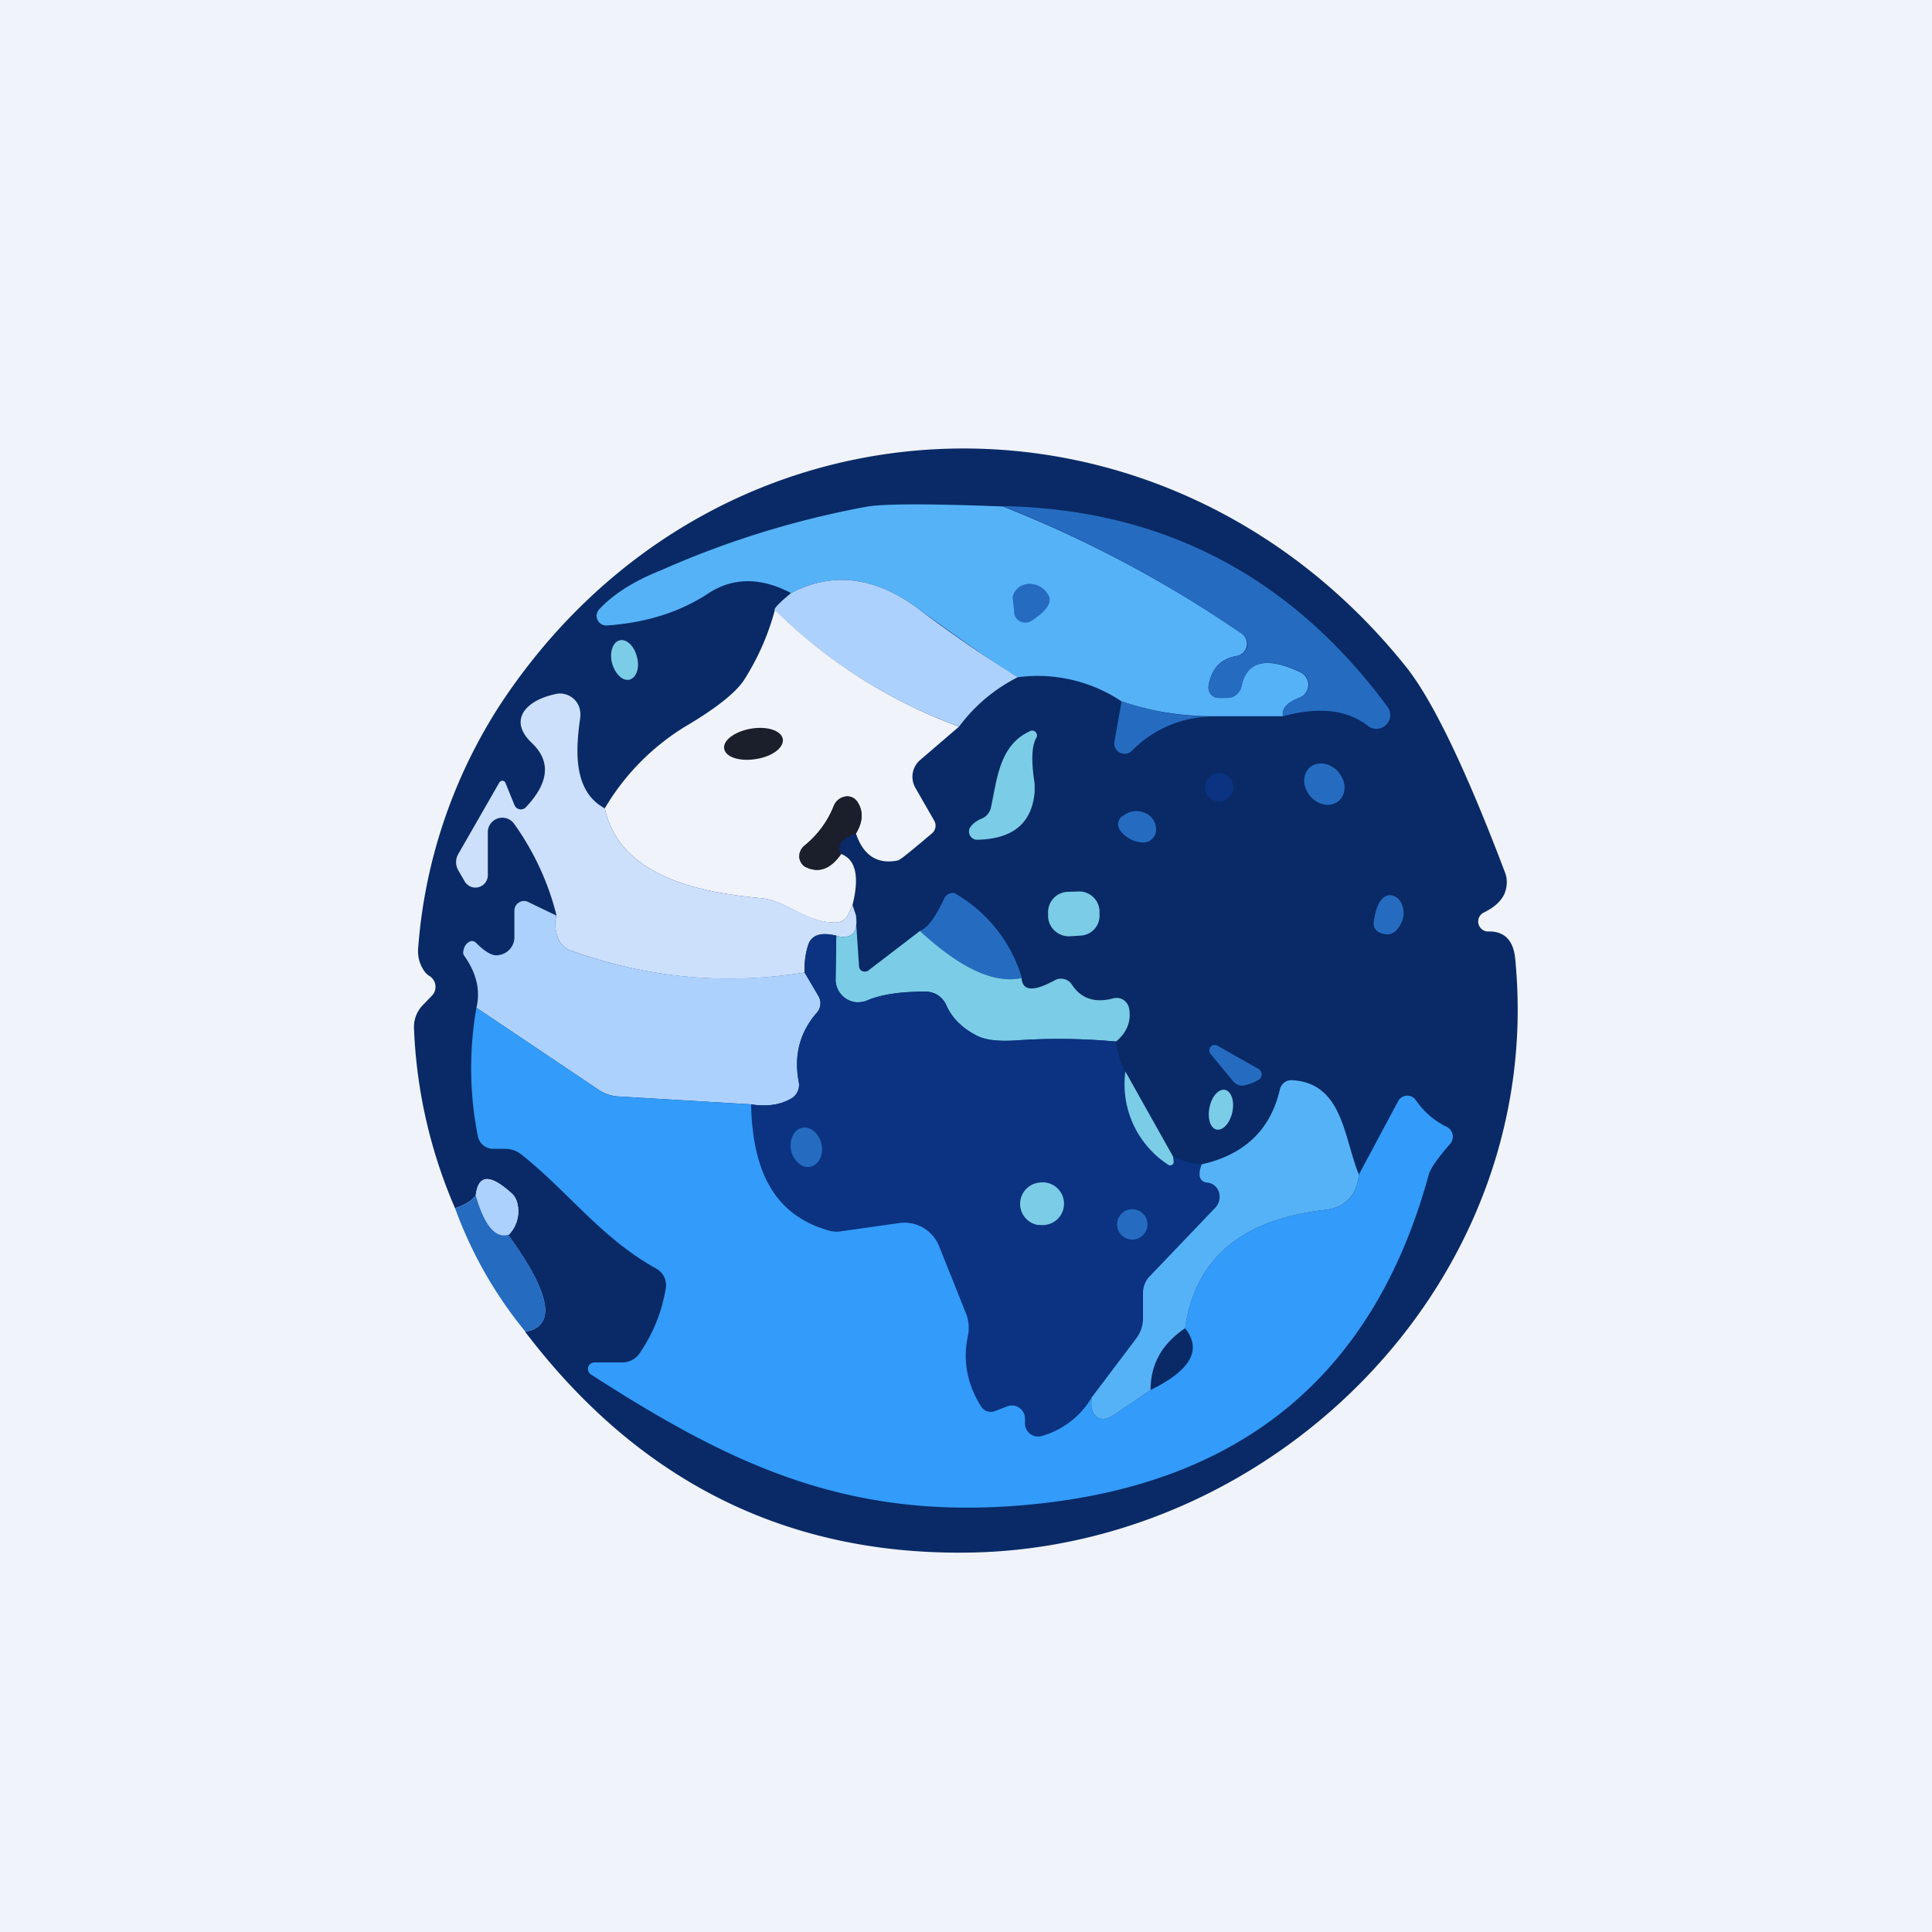 <!-- by TradingView --><svg width="56" height="56" viewBox="0 0 56 56" xmlns="http://www.w3.org/2000/svg"><path fill="#F0F3FA" d="M0 0h56v56H0z"/><path d="M15.23 38.6c.9-.16.74-1.1-.5-2.8a.97.97 0 0 0 .27-.9.55.55 0 0 0-.18-.32c-.62-.56-.96-.54-1.03.07-.12.16-.32.28-.6.37A14.5 14.5 0 0 1 12 29.8a.9.9 0 0 1 .25-.66l.27-.28a.37.37 0 0 0-.07-.57.48.48 0 0 1-.12-.1 1 1 0 0 1-.21-.7 15.04 15.04 0 0 1 2.42-7.13c6.3-9.47 19.23-9.8 26.24-1 .76.97 1.71 2.94 2.84 5.92.08.2.07.42-.01.62-.1.23-.31.41-.62.56a.29.29 0 0 0 .13.54c.48-.02.75.25.8.8.9 9.24-6.85 16.99-15.7 17.2-5.34.12-9.67-2.02-13-6.4Z" fill="#092A66"/><path d="M29.07 14.68A34.97 34.97 0 0 1 36 18.37a.36.36 0 0 1-.14.64c-.48.08-.75.37-.83.88a.3.3 0 0 0 .28.34h.27a.42.42 0 0 0 .4-.34c.16-.73.73-.87 1.72-.4a.4.4 0 0 1-.03.73c-.37.14-.53.33-.48.54h-2.03c-.92 0-1.8-.14-2.65-.43a4.38 4.38 0 0 0-3.01-.7c-.43-.24-1.4-.91-2.93-2.02-1.24-.9-2.45-1.04-3.64-.42-.88-.46-1.68-.46-2.4.01-.8.53-1.78.85-2.94.93a.28.28 0 0 1-.23-.46c.4-.43.99-.82 1.8-1.14a26.45 26.45 0 0 1 6-1.85c.53-.08 1.83-.08 3.9 0Z" fill="#56B2F7"/><path d="M37.19 20.76c-.05-.21.1-.4.48-.54a.4.4 0 0 0 .03-.74c-1-.46-1.56-.32-1.71.41a.41.41 0 0 1-.15.24.42.42 0 0 1-.26.1h-.27a.3.3 0 0 1-.28-.34c.08-.5.35-.8.83-.88a.35.35 0 0 0 .14-.64 34.97 34.97 0 0 0-6.93-3.7c4.63.09 8.35 2.03 11.15 5.82a.4.4 0 0 1-.57.55c-.6-.47-1.42-.56-2.46-.28Z" fill="#256CC1"/><path d="M29.5 19.63a4.8 4.8 0 0 0-1.7 1.43 14.9 14.9 0 0 1-5.35-3.38c-.01-.05.15-.22.48-.49 1.19-.62 2.4-.48 3.64.42a38.83 38.83 0 0 0 2.93 2.02Z" fill="#ADD1FD"/><path d="M29.4 17.75a68 68 0 0 1-.05-.45.5.5 0 0 1 .17-.27c.08-.06.19-.1.3-.11a.64.64 0 0 1 .57.33c.12.21-.05.46-.5.75a.33.33 0 0 1-.5-.25Z" fill="#256CC1"/><path d="m27.8 21.06-1.13.97a.64.64 0 0 0-.14.8l.55.96a.29.29 0 0 1-.06.36c-.59.5-.92.77-.99.79-.59.12-1-.13-1.22-.78.2-.34.22-.65.04-.92a.34.34 0 0 0-.16-.13.36.36 0 0 0-.2-.02.44.44 0 0 0-.32.27c-.18.45-.47.84-.85 1.15a.4.4 0 0 0-.15.34c0 .06.03.12.06.17.03.05.08.1.14.12.37.17.7.05 1-.39.43.15.55.65.34 1.48l-.13.29a.4.4 0 0 1-.36.22c-.92 0-1.38-.64-2.2-.71-1.8-.17-4.06-.64-4.49-2.6a6.86 6.86 0 0 1 2.33-2.37c.9-.53 1.46-.98 1.7-1.34a7.2 7.2 0 0 0 .9-2.04 14.9 14.9 0 0 0 5.33 3.38Z" fill="#F0F3FA"/><path d="M18.46 19.03c-.08-.31-.3-.52-.5-.47-.2.05-.3.35-.22.66.09.32.31.53.51.48.2-.06.3-.35.21-.67Z" fill="#7BCCE6"/><path d="M17.53 23.43c.43 1.96 2.69 2.43 4.5 2.6.81.07 1.27.7 2.2.71a.4.4 0 0 0 .35-.22l.13-.29.1.3c.02.14.02.27-.01.39a.3.3 0 0 1-.22.22.57.57 0 0 1-.34-.02c-.44-.1-.7-.02-.8.25-.09.24-.13.51-.12.82-2.3.37-4.56.16-6.78-.64a.6.6 0 0 1-.36-.35c-.1-.25-.11-.47-.05-.67a7.8 7.8 0 0 0-1.22-2.64.42.42 0 0 0-.77.25v1.22a.36.36 0 0 1-.67.19l-.19-.33a.47.47 0 0 1 0-.46l1.2-2.09.04-.03a.1.1 0 0 1 .05-.01.1.1 0 0 1 .08.06l.26.64a.2.2 0 0 0 .34.06c.66-.7.72-1.32.18-1.84-.34-.32-.42-.62-.26-.9.16-.25.47-.43.92-.53a.59.59 0 0 1 .7.38c.03.1.04.19.03.29-.12.85-.25 2.13.71 2.64Z" fill="#CCE0FB"/><path d="M35.16 20.77a3.3 3.3 0 0 0-2.36 1 .3.3 0 0 1-.5-.26l.21-1.18c.85.29 1.73.44 2.65.44Z" fill="#256CC1"/><path d="M21.92 22c.46-.07.81-.33.77-.58-.04-.24-.45-.38-.92-.3-.47.08-.82.34-.78.58.04.25.46.38.93.3Z" fill="#1B1E2B"/><path d="M30.03 21.4c-.13.24-.14.68-.04 1.32v.24c-.08.9-.63 1.36-1.66 1.38a.23.23 0 0 1-.2-.1.24.24 0 0 1-.02-.24c.06-.1.17-.2.34-.27a.45.45 0 0 0 .27-.31c.18-.82.24-1.81 1.12-2.22a.14.14 0 0 1 .19.2Z" fill="#7BCCE6"/><path d="M38.8 22.38c-.24-.27-.6-.33-.83-.14-.23.2-.22.57.01.84s.6.33.83.13c.22-.2.22-.57-.02-.83Z" fill="#256CC1"/><path d="M35.34 23.23a.41.41 0 1 0 0-.82.41.41 0 0 0 0 .82Z" fill="#0B3382"/><path d="M24.81 24.16c-.43.15-.57.35-.43.6-.3.43-.64.55-1.01.38a.34.34 0 0 1-.14-.12.36.36 0 0 1-.06-.17c0-.06 0-.13.03-.18a.4.4 0 0 1 .12-.16c.38-.31.67-.7.85-1.16a.44.44 0 0 1 .32-.26.34.34 0 0 1 .36.15c.18.27.17.58-.04.92Z" fill="#1B1E2B"/><path d="M32.52 23.67c.21-.17.43-.2.66-.11a.52.52 0 0 1 .33.5c0 .1-.05.2-.12.26a.36.36 0 0 1-.26.1.87.87 0 0 1-.64-.32.31.31 0 0 1-.08-.22.3.3 0 0 1 .1-.21ZM29.61 28.35c-.8.17-1.78-.29-2.95-1.37.21-.06.45-.38.71-.94a.27.27 0 0 1 .3-.15 4.2 4.2 0 0 1 1.95 2.46Z" fill="#256CC1"/><path d="m31.25 25.84-.31.01a.59.59 0 0 0-.56.62v.11c.02.32.3.57.62.56l.31-.02c.33-.01.58-.29.56-.61v-.11a.59.59 0 0 0-.62-.56Z" fill="#7BCCE6"/><path d="M16.13 26.53c-.06.2-.04.42.05.67a.61.61 0 0 0 .36.35c2.22.8 4.48 1 6.78.64l.4.68a.41.41 0 0 1-.04.48c-.5.57-.67 1.24-.53 2a.46.46 0 0 1-.23.5c-.32.18-.7.23-1.15.16l-3.87-.23a1.13 1.13 0 0 1-.53-.18l-3.56-2.39c.12-.5 0-1.01-.35-1.5a.17.17 0 0 1-.03-.14c.02-.13.08-.22.17-.27a.16.16 0 0 1 .2.03c.28.28.5.4.67.35a.52.52 0 0 0 .44-.51v-.78a.28.28 0 0 1 .13-.23.27.27 0 0 1 .26-.02l.83.4Z" fill="#ADD1FD"/><path d="M40.1 26.02a.3.3 0 0 1 .24-.07c.09.02.17.07.23.15.06.08.1.18.11.3.01.1 0 .22-.05.32-.14.33-.36.44-.64.31a.3.3 0 0 1-.14-.12.3.3 0 0 1-.03-.19c.05-.36.14-.59.28-.7Z" fill="#256CC1"/><path d="M26.66 26.98c1.17 1.08 2.15 1.54 2.95 1.37.03.38.35.4.97.06a.37.37 0 0 1 .27-.03c.09.02.17.08.22.16.26.4.66.54 1.19.4a.37.37 0 0 1 .3.04.38.38 0 0 1 .17.26c.06.36-.06.68-.38.95-1-.09-1.97-.1-2.94-.03-.52.03-.9-.02-1.15-.17a1.8 1.8 0 0 1-.83-.85.65.65 0 0 0-.59-.4c-.72 0-1.29.08-1.71.26a.65.65 0 0 1-.84-.3.67.67 0 0 1-.07-.32l.02-1.26c.12.04.23.05.34.02a.3.3 0 0 0 .22-.22.99.99 0 0 0 0-.4l.1 1.49a.16.16 0 0 0 .19.15c.03 0 .06-.01.08-.03l1.5-1.15Z" fill="#7BCCE6"/><path d="m24.24 27.12-.02 1.26a.67.67 0 0 0 .6.67c.1 0 .21-.01.31-.05.42-.18 1-.26 1.71-.25.13 0 .25.04.35.1.1.08.19.17.24.29.14.34.42.62.83.85.25.15.63.2 1.15.17.97-.07 1.95-.06 2.94.03.05.36.14.65.27.88a2.78 2.78 0 0 0 1.29 2.7.1.1 0 0 0 .1-.04.1.1 0 0 0 .01-.06c0-.04 0-.1-.03-.16.3.15.58.23.84.23-.12.33-.06.51.17.53.08 0 .15.04.2.09.07.05.11.11.13.18a.46.46 0 0 1-.1.44L33.32 37c-.13.13-.2.3-.2.49v.73c0 .2-.06.4-.2.58l-1.28 1.7c-.4.62-.9 1-1.47 1.13a.38.38 0 0 1-.46-.36v-.15a.38.38 0 0 0-.53-.35l-.33.13a.33.33 0 0 1-.4-.13 2.72 2.72 0 0 1-.4-2.07c.05-.21.03-.43-.05-.63l-.78-1.95a1.08 1.08 0 0 0-1.15-.67l-1.7.24a.8.8 0 0 1-.37-.03c-1.7-.49-2.2-1.96-2.23-3.65.45.07.83.02 1.15-.16a.45.45 0 0 0 .23-.5c-.14-.76.03-1.43.53-2a.42.42 0 0 0 .05-.48l-.4-.68c-.02-.3.02-.58.1-.82.1-.27.37-.36.8-.25Z" fill="#0B3382"/><path d="m13.81 29.21 3.56 2.39c.16.1.34.17.53.18l3.87.23c.04 1.7.52 3.16 2.23 3.65a.8.8 0 0 0 .37.03l1.7-.24a1.08 1.08 0 0 1 1.15.67l.78 1.95c.08.2.1.42.06.63-.16.72-.03 1.42.38 2.07a.33.33 0 0 0 .4.13l.34-.13a.38.38 0 0 1 .53.35v.15a.38.38 0 0 0 .46.36 2.45 2.45 0 0 0 1.47-1.12c-.03.28.02.47.15.56.14.1.32.07.56-.1l1-.68c1.16-.57 1.5-1.16 1-1.79.29-2.02 1.64-3.16 4.06-3.43.59-.07.91-.41.98-1.03l1.14-2.13a.3.3 0 0 1 .51-.02c.23.33.52.59.89.77a.32.32 0 0 1 .1.5c-.37.42-.58.73-.62.9-1.59 5.8-5.44 8.97-11.55 9.55-5.21.5-8.62-1.12-12.73-3.77a.19.19 0 0 1 .1-.35h.82a.6.6 0 0 0 .5-.28c.4-.59.64-1.21.75-1.88a.55.55 0 0 0-.28-.56c-1.59-.88-2.55-2.23-3.9-3.3a.74.74 0 0 0-.46-.17h-.36c-.1 0-.2-.03-.29-.1a.46.46 0 0 1-.16-.27 10.1 10.1 0 0 1-.04-3.72Z" fill="#339BF9"/><path d="m35.75 31.35-.66-.8a.17.17 0 0 1 0-.21.16.16 0 0 1 .2-.03l1.2.68a.18.18 0 0 1 .08.16.17.17 0 0 1-.09.15c-.16.09-.3.14-.42.16a.33.33 0 0 1-.31-.11Z" fill="#256CC1"/><path d="m34 33.5.02.17a.1.1 0 0 1-.06.1.1.1 0 0 1-.1-.01 2.78 2.78 0 0 1-1.24-2.7L34 33.52Z" fill="#7BCCE6"/><path d="M39.39 34.04c-.07.62-.4.96-.98 1.03-2.42.27-3.77 1.41-4.06 3.43-.68.46-1 1.05-1 1.79l-1 .68c-.24.17-.42.2-.56.1-.13-.1-.18-.28-.15-.56l1.29-1.71c.13-.17.2-.38.2-.58v-.73c0-.18.06-.36.19-.49L35.23 35a.46.46 0 0 0 .1-.45.4.4 0 0 0-.12-.18.38.38 0 0 0-.2-.09c-.24-.02-.3-.2-.18-.53 1.24-.28 2-1 2.27-2.18a.34.34 0 0 1 .35-.26c1.48.08 1.5 1.68 1.94 2.74Z" fill="#56B2F7"/><path d="M35.72 32.23c.07-.31-.03-.6-.21-.64-.18-.04-.39.19-.45.5-.07.32.02.61.2.65.19.04.39-.19.46-.5Z" fill="#7BCCE6"/><path d="M23.81 33.16c-.07-.31-.32-.52-.56-.47-.24.05-.38.34-.32.66.07.3.32.52.56.47.25-.06.39-.35.32-.66Z" fill="#256CC1"/><path d="M14.74 35.8c-.38.1-.7-.28-.95-1.15.07-.6.4-.63 1.03-.07.1.08.15.2.18.32a.97.97 0 0 1-.26.9Z" fill="#ADD1FD"/><path d="M30.11 35.5a.62.62 0 1 0 0-1.22.62.62 0 0 0 0 1.23Z" fill="#7BCCE6"/><path d="M14.74 35.8c1.23 1.7 1.4 2.64.49 2.8a12.19 12.19 0 0 1-2.04-3.58c.28-.09.48-.21.6-.37.25.87.57 1.25.95 1.14ZM32.82 35.93a.44.44 0 1 0 0-.88.44.44 0 0 0 0 .88Z" fill="#256CC1"/></svg>